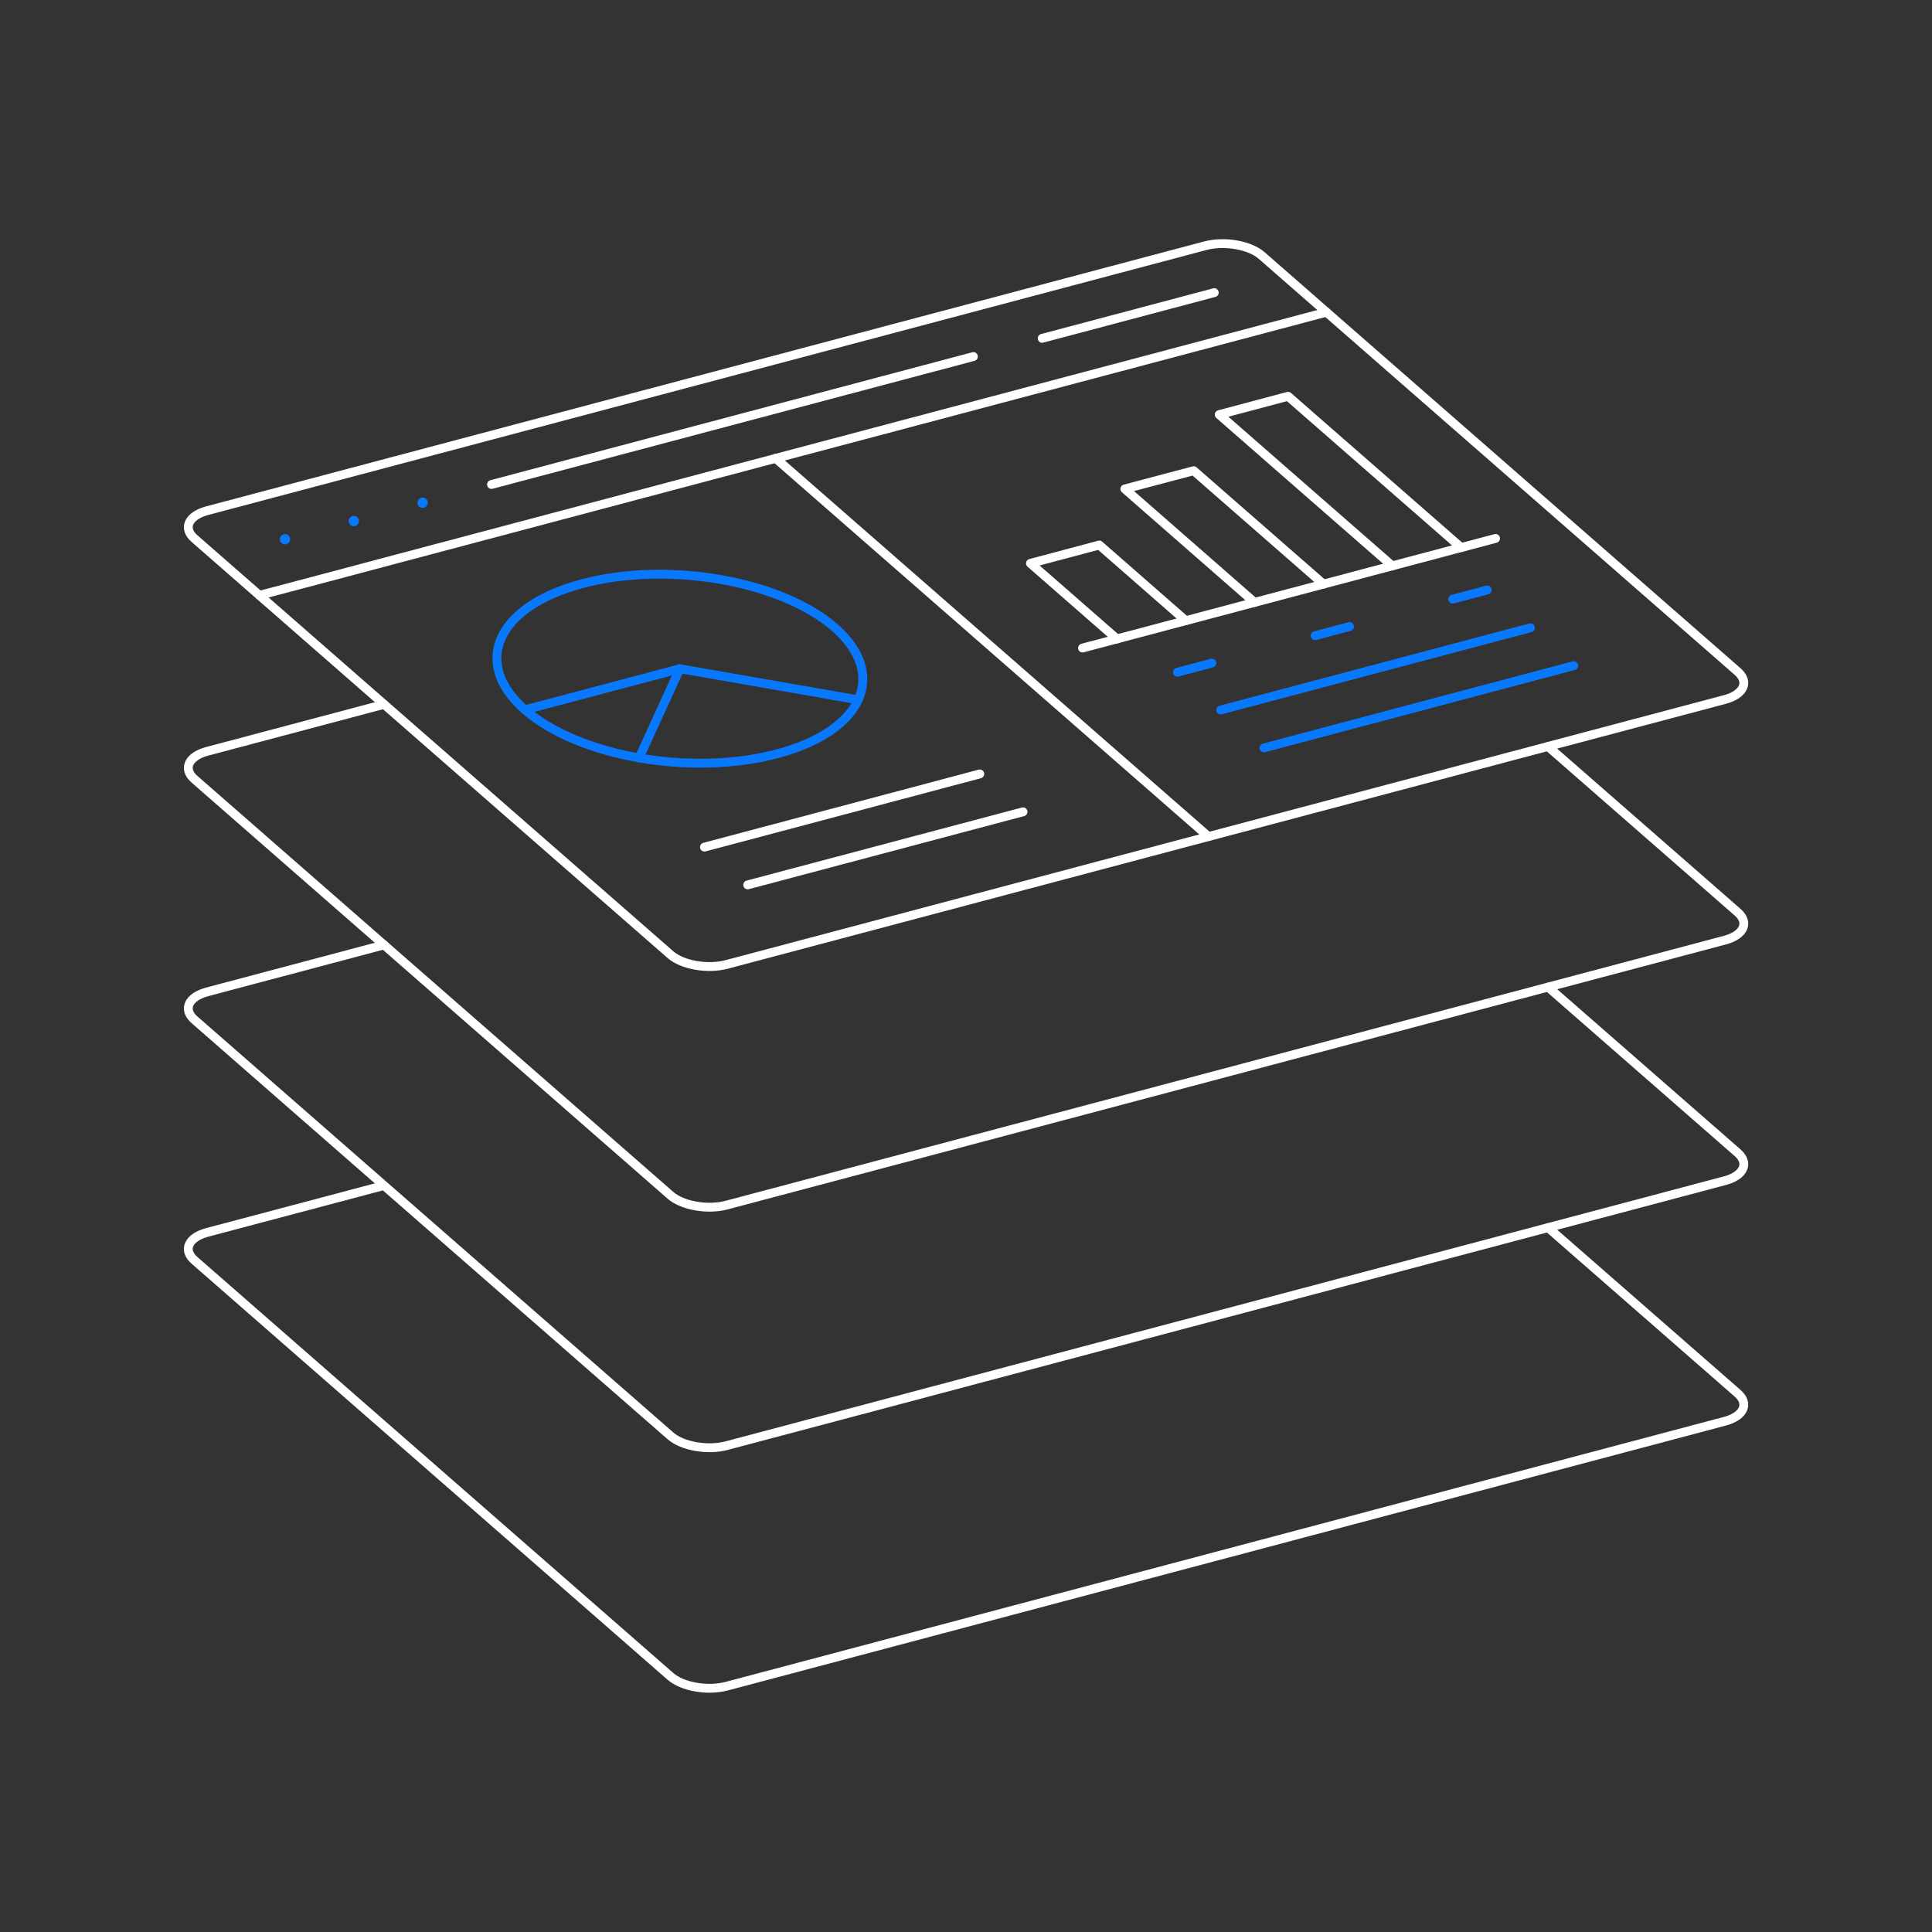 <?xml version="1.0" encoding="UTF-8"?><svg id="Layer_1" xmlns="http://www.w3.org/2000/svg" width="187.7" height="187.7" viewBox="0 0 187.7 187.7"><rect x="0" y="0" width="187.7" height="187.7" fill="#333333" stroke="none"/><defs><style>.cls-1,.cls-2,.cls-3,.cls-4{fill:none;}.cls-2,.cls-3{stroke:#0878fd;}.cls-2,.cls-3,.cls-4{stroke-linecap:round;stroke-linejoin:round;}.cls-2,.cls-4{stroke-width:.86px;}.cls-4{stroke:#fff;}</style></defs><path class="cls-4" d="M117.11,23.87L20.14,49.61c-1.85.49-2.4,1.71-1.24,2.72l46.24,40.42c1.16,1.01,3.6,1.44,5.45.95l96.98-25.74c1.85-.49,2.4-1.71,1.24-2.72l-46.24-40.42c-1.16-1.01-3.6-1.44-5.45-.95Z"/><line class="cls-3" x1="27.69" y1="52.39" x2="27.69" y2="52.39"/><line class="cls-3" x1="41.06" y1="48.84" x2="41.06" y2="48.84"/><line class="cls-3" x1="34.37" y1="50.62" x2="34.37" y2="50.62"/><line class="cls-4" x1="47.75" y1="47.07" x2="94.57" y2="34.64"/><line class="cls-4" x1="117.97" y1="28.43" x2="101.25" y2="32.87"/><polyline class="cls-4" points="25.2 57.84 31.89 56.07 38.58 54.29 128.87 30.33"/><polyline class="cls-2" points="83.38 67.99 66.05 64.97 62.09 73.64"/><path class="cls-2" d="M56.59,56.7c8.31-2.21,19.28-.29,24.51,4.27,5.22,4.57,2.72,10.06-5.59,12.26-8.31,2.21-19.28.29-24.51-4.27-5.22-4.57-2.72-10.06,5.59-12.26Z"/><line class="cls-2" x1="66.05" y1="64.97" x2="51" y2="68.96"/><line class="cls-4" x1="68.44" y1="82.3" x2="95.19" y2="75.19"/><line class="cls-4" x1="72.64" y1="85.97" x2="99.39" y2="78.87"/><line class="cls-4" x1="75.36" y1="44.53" x2="117.4" y2="81.27"/><line class="cls-4" x1="105.17" y1="62.96" x2="145.3" y2="52.31"/><polyline class="cls-4" points="108.52 62.08 100.11 54.73 106.8 52.95 115.2 60.3"/><polyline class="cls-4" points="121.89 58.53 109.28 47.5 115.97 45.73 128.58 56.75"/><polyline class="cls-4" points="135.27 54.98 132.11 52.22 127.91 48.55 118.45 40.28 125.14 38.5 141.96 53.2"/><line class="cls-2" x1="144.49" y1="57.32" x2="141.14" y2="58.21"/><line class="cls-2" x1="127.77" y1="61.76" x2="131.11" y2="60.87"/><line class="cls-2" x1="114.39" y1="65.31" x2="117.74" y2="64.42"/><line class="cls-2" x1="118.59" y1="68.98" x2="148.69" y2="60.99"/><line class="cls-2" x1="122.8" y1="72.66" x2="152.89" y2="64.67"/><path class="cls-4" d="M37.03,115.25l-16.89,4.48c-1.85.49-2.4,1.71-1.24,2.72l46.24,40.42c1.16,1.01,3.6,1.44,5.45.95l96.98-25.74c1.85-.49,2.4-1.71,1.24-2.72l-18.41-16.09"/><path class="cls-4" d="M37.31,91.8l-17.17,4.56c-1.85.49-2.4,1.71-1.24,2.72l18.64,16.3,27.6,24.12c1.16,1.01,3.6,1.44,5.45.95l96.98-25.74c1.85-.49,2.4-1.71,1.24-2.72l-18.41-16.09"/><path class="cls-4" d="M37.31,68.43l-17.17,4.56c-1.85.49-2.4,1.71-1.24,2.72l46.24,40.42c1.16,1.01,3.6,1.44,5.45.95l96.98-25.74c1.85-.49,2.4-1.71,1.24-2.72l-18.41-16.09"/><rect class="cls-1" width="187.7" height="187.7" rx="12" ry="12"/></svg>